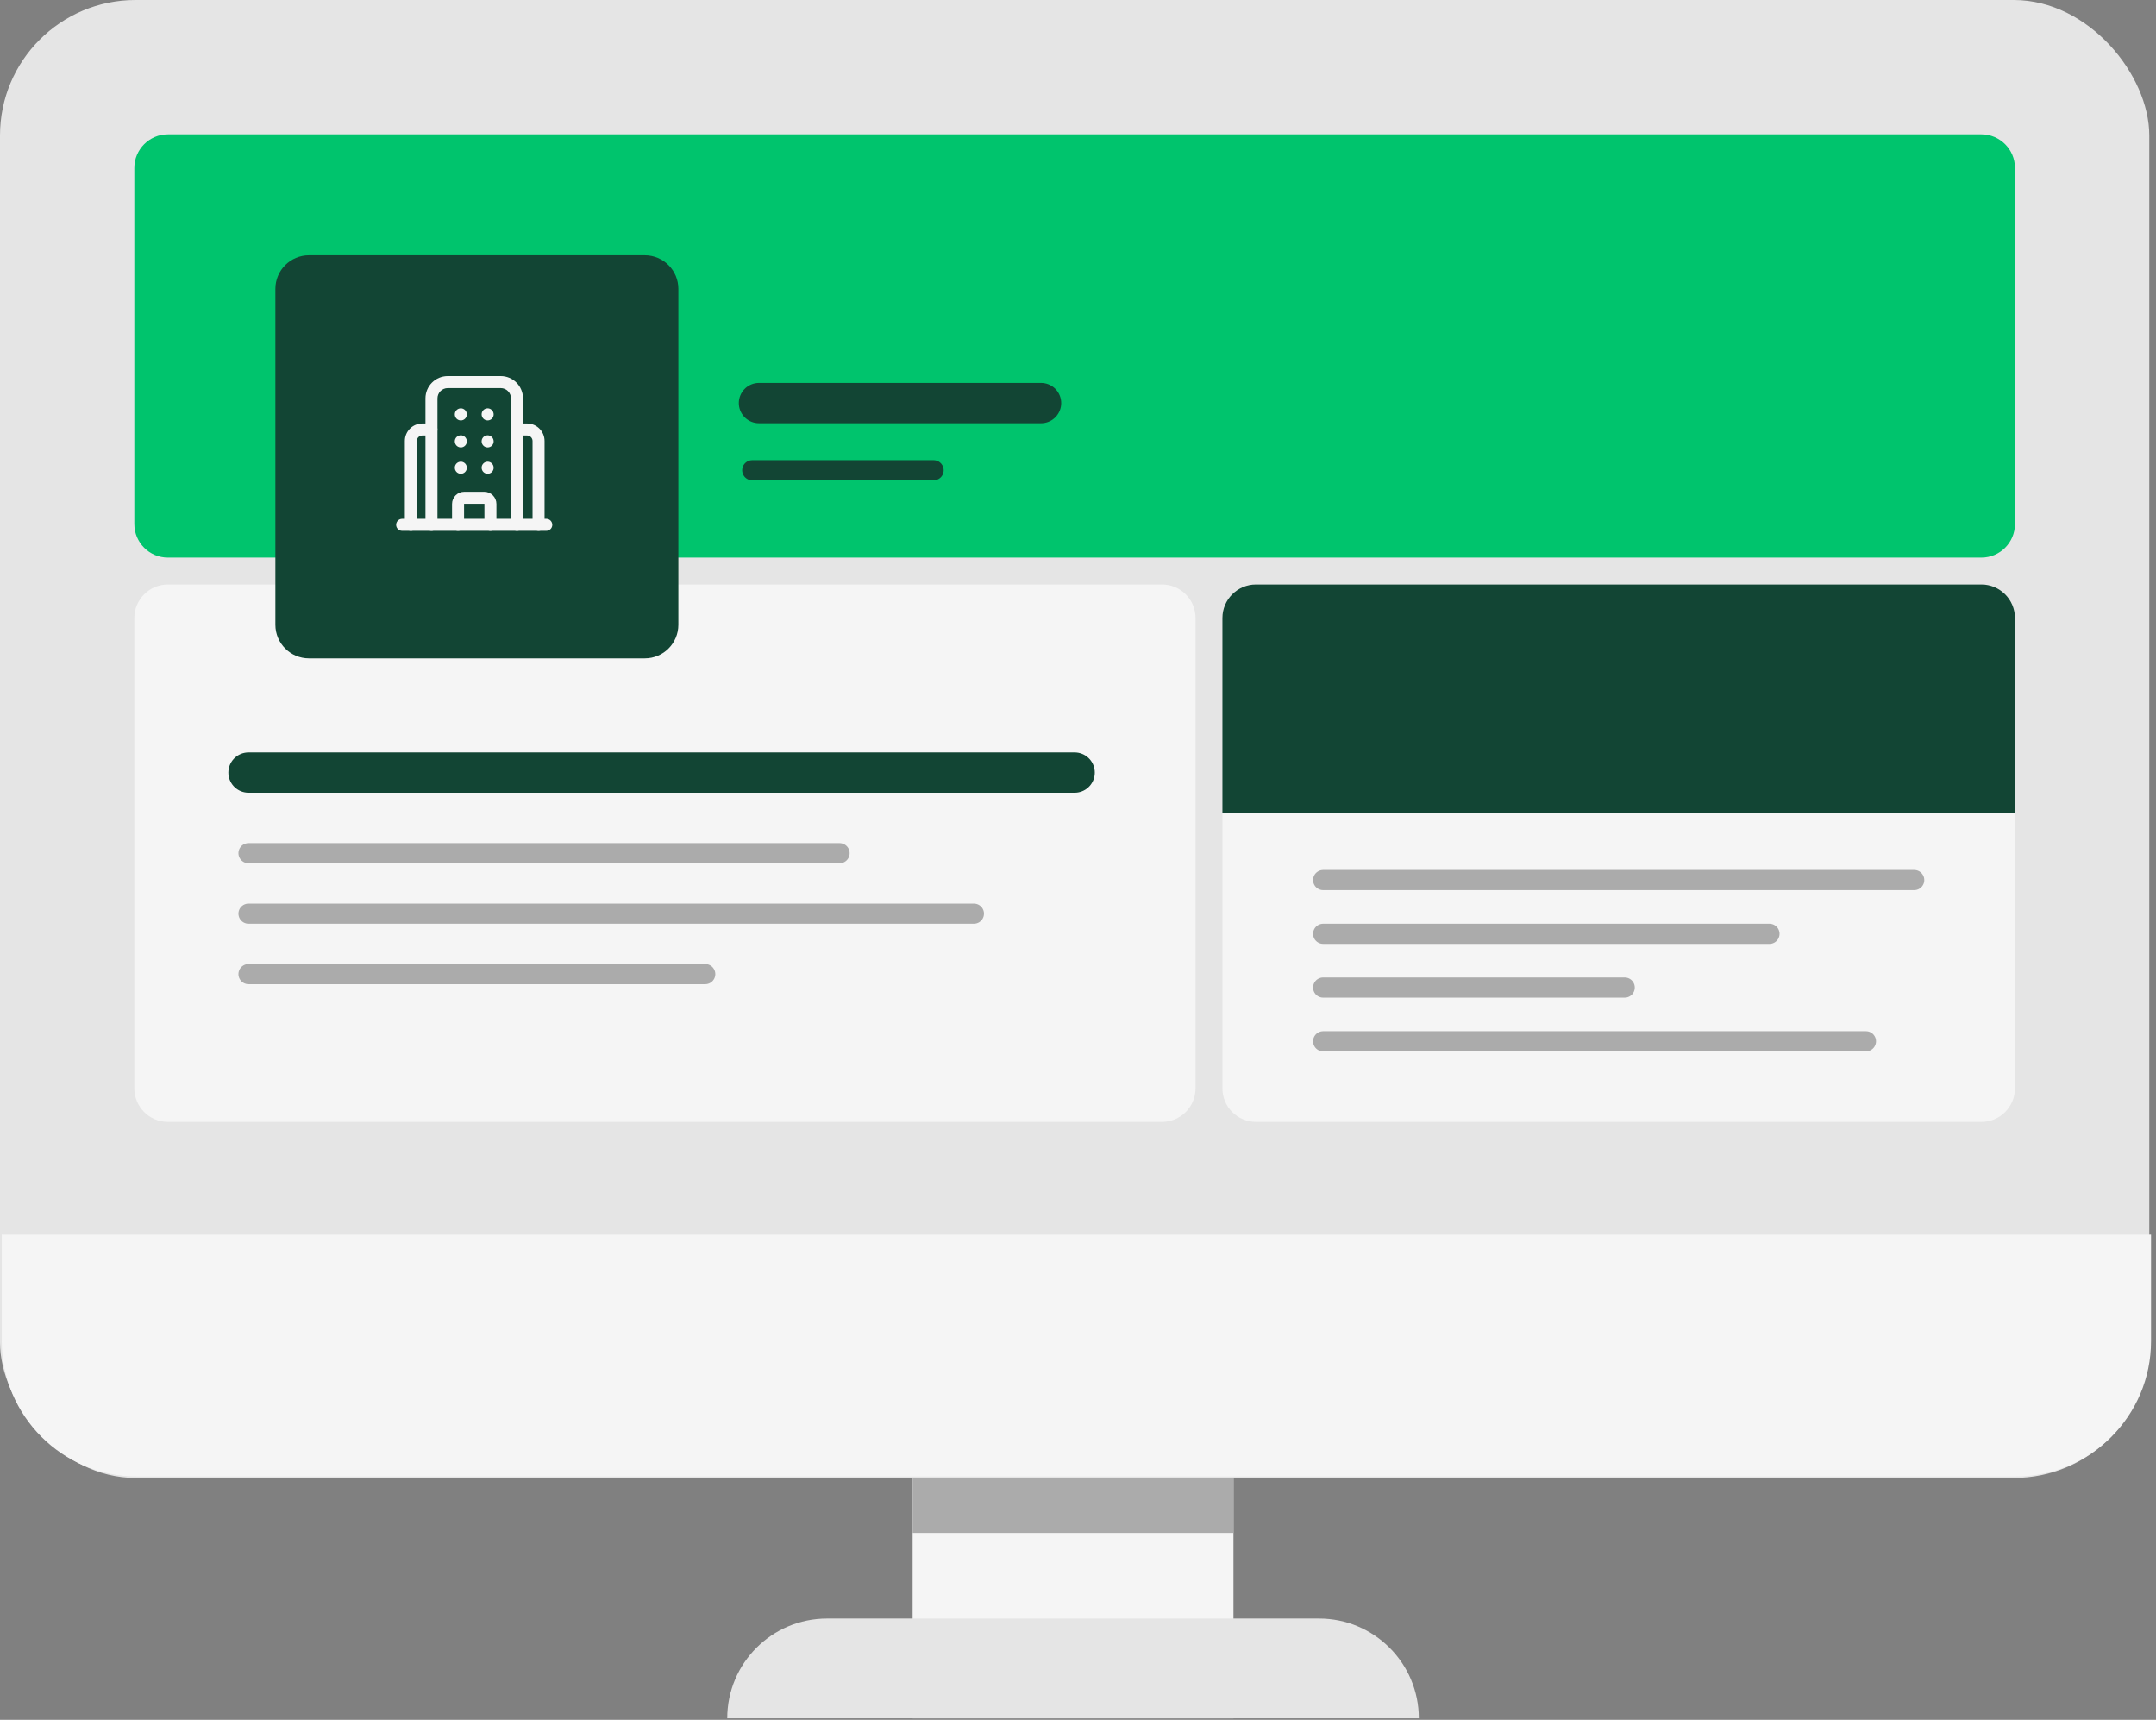 <svg xmlns="http://www.w3.org/2000/svg" width="321" height="256" viewBox="0 0 321 256" fill="none"><rect x="0" y="0" width="321" height="256" fill="#808080" stroke="none"/><rect x="135.877" y="196.338" width="47.769" height="59.446" fill="#F5F5F5"></rect><rect x="135.877" y="201.646" width="47.769" height="26.538" fill="#ABABAB"></rect><path d="M108.277 255.785H211.246C211.246 247.577 204.592 240.923 196.385 240.923H123.138C114.931 240.923 108.277 247.577 108.277 255.785Z" fill="#E5E5E5"></path><rect width="320" height="220" rx="20.169" fill="#E5E5E5"></rect><path d="M0.261 183.785H320.261V199.615C320.261 210.755 311.231 219.785 300.092 219.785H20.431C9.292 219.785 0.261 210.755 0.261 199.615V183.785Z" fill="#F5F5F5"></path><path d="M20 78C20 80.761 22.239 83 25 83H295C297.761 83 300 80.761 300 78V25C300 22.239 297.761 20 295 20H25C22.239 20 20 22.239 20 25V78Z" fill="#00C46D"></path><path d="M182 162C182 164.761 184.239 167 187 167H295C297.761 167 300 164.761 300 162V92C300 89.239 297.761 87 295 87H187C184.239 87 182 89.239 182 92V162Z" fill="#F5F5F5"></path><path d="M20 162C20 164.761 22.239 167 25 167H173C175.761 167 178 164.761 178 162V92C178 89.239 175.761 87 173 87H25C22.239 87 20 89.239 20 92V162Z" fill="#F5F5F5"></path><path d="M182 121H300V92C300 89.239 297.761 87 295 87H187C184.239 87 182 89.239 182 92V121Z" fill="#124534"></path><path d="M113 60H155" stroke="#124534" stroke-width="6" stroke-linecap="round"></path><path d="M112 70H139" stroke="#124534" stroke-width="3" stroke-linecap="round"></path><path d="M197 155H277.816" stroke="#ABABAB" stroke-width="3" stroke-linecap="round"></path><path d="M197 147H241.898" stroke="#ABABAB" stroke-width="3" stroke-linecap="round"></path><path d="M197 139H263.449" stroke="#ABABAB" stroke-width="3" stroke-linecap="round"></path><path d="M197 131H285" stroke="#ABABAB" stroke-width="3" stroke-linecap="round"></path><path d="M37 115H160" stroke="#124534" stroke-width="6" stroke-linecap="round"></path><path d="M37 127H125" stroke="#ABABAB" stroke-width="3" stroke-linecap="round"></path><path d="M37 136H145" stroke="#ABABAB" stroke-width="3" stroke-linecap="round"></path><path d="M37 145H105" stroke="#ABABAB" stroke-width="3" stroke-linecap="round"></path><path d="M41 93C41 95.761 43.239 98 46 98H96C98.761 98 101 95.761 101 93V43C101 40.239 98.761 38 96 38H46C43.239 38 41 40.239 41 43V93Z" fill="#124534"></path><path fill-rule="evenodd" clip-rule="evenodd" d="M58.98 78.124C58.98 77.63 59.381 77.23 59.874 77.23H81.336C81.83 77.23 82.23 77.63 82.23 78.124C82.23 78.618 81.83 79.018 81.336 79.018H59.874C59.381 79.018 58.98 78.618 58.98 78.124Z" fill="#F5F5F5"></path><path fill-rule="evenodd" clip-rule="evenodd" d="M63.345 59.302C63.345 57.468 64.831 55.982 66.665 55.982H74.549C76.382 55.982 77.868 57.469 77.868 59.302V78.126C77.868 78.62 77.467 79.02 76.974 79.02C76.48 79.02 76.079 78.62 76.079 78.126V59.302C76.079 58.456 75.393 57.771 74.549 57.771H66.665C65.819 57.771 65.133 58.456 65.133 59.302V78.126C65.133 78.62 64.733 79.02 64.239 79.02C63.745 79.02 63.345 78.62 63.345 78.126V59.302Z" fill="#F5F5F5"></path><path fill-rule="evenodd" clip-rule="evenodd" d="M72.431 68.742C72.916 68.647 73.385 68.964 73.48 69.448L73.482 69.46C73.576 69.945 73.26 70.415 72.775 70.509C72.29 70.603 71.821 70.287 71.726 69.802L71.724 69.79C71.63 69.305 71.946 68.836 72.431 68.742ZM68.439 68.742C68.924 68.647 69.393 68.964 69.487 69.448L69.49 69.46C69.584 69.945 69.267 70.415 68.783 70.509C68.298 70.603 67.828 70.287 67.734 69.802L67.732 69.79C67.637 69.305 67.954 68.836 68.439 68.742Z" fill="#F5F5F5"></path><path fill-rule="evenodd" clip-rule="evenodd" d="M72.431 64.815C72.916 64.721 73.385 65.037 73.48 65.522L73.482 65.534C73.576 66.019 73.26 66.489 72.775 66.583C72.29 66.677 71.821 66.361 71.726 65.876L71.724 65.864C71.63 65.379 71.946 64.91 72.431 64.815ZM68.439 64.815C68.924 64.721 69.393 65.037 69.487 65.522L69.49 65.534C69.584 66.019 69.267 66.489 68.783 66.583C68.298 66.677 67.828 66.361 67.734 65.876L67.732 65.864C67.637 65.379 67.954 64.91 68.439 64.815Z" fill="#F5F5F5"></path><path fill-rule="evenodd" clip-rule="evenodd" d="M72.431 60.801C72.916 60.706 73.385 61.023 73.48 61.508L73.482 61.519C73.576 62.004 73.26 62.474 72.775 62.568C72.29 62.662 71.821 62.346 71.726 61.861L71.724 61.849C71.63 61.364 71.946 60.895 72.431 60.801ZM68.439 60.801C68.924 60.706 69.393 61.023 69.487 61.508L69.49 61.52C69.584 62.004 69.267 62.474 68.783 62.568C68.298 62.662 67.828 62.346 67.734 61.861L67.732 61.849C67.637 61.364 67.954 60.895 68.439 60.801Z" fill="#F5F5F5"></path><path fill-rule="evenodd" clip-rule="evenodd" d="M69.093 75.012L69.092 75.017V78.126C69.092 78.62 68.692 79.02 68.198 79.02C67.704 79.02 67.303 78.62 67.303 78.126V75.017C67.303 74.02 68.118 73.205 69.115 73.205H72.101C73.098 73.205 73.912 74.021 73.912 75.017V78.126C73.912 78.62 73.512 79.02 73.018 79.02C72.524 79.02 72.124 78.62 72.124 78.126V75.017L72.123 75.012C72.121 75.009 72.119 75.005 72.115 75.002C72.112 74.998 72.108 74.996 72.106 74.995L72.101 74.994H69.115L69.11 74.995C69.108 74.996 69.104 74.998 69.1 75.002C69.096 75.006 69.094 75.009 69.093 75.012Z" fill="#F5F5F5"></path><path fill-rule="evenodd" clip-rule="evenodd" d="M76.079 63.932C76.079 63.439 76.479 63.038 76.973 63.038H78.472C79.902 63.038 81.077 64.196 81.077 65.644V78.125C81.077 78.619 80.677 79.019 80.183 79.019C79.689 79.019 79.289 78.619 79.289 78.125V65.644C79.289 65.191 78.921 64.827 78.472 64.827H76.973C76.479 64.827 76.079 64.426 76.079 63.932Z" fill="#F5F5F5"></path><path fill-rule="evenodd" clip-rule="evenodd" d="M62.88 64.827C62.431 64.827 62.063 65.191 62.063 65.644V78.125C62.063 78.619 61.663 79.019 61.169 79.019C60.675 79.019 60.275 78.619 60.275 78.125V65.644C60.275 64.196 61.45 63.038 62.88 63.038H64.233C64.727 63.038 65.127 63.439 65.127 63.932C65.127 64.426 64.727 64.827 64.233 64.827H62.88Z" fill="#F5F5F5"></path></svg>